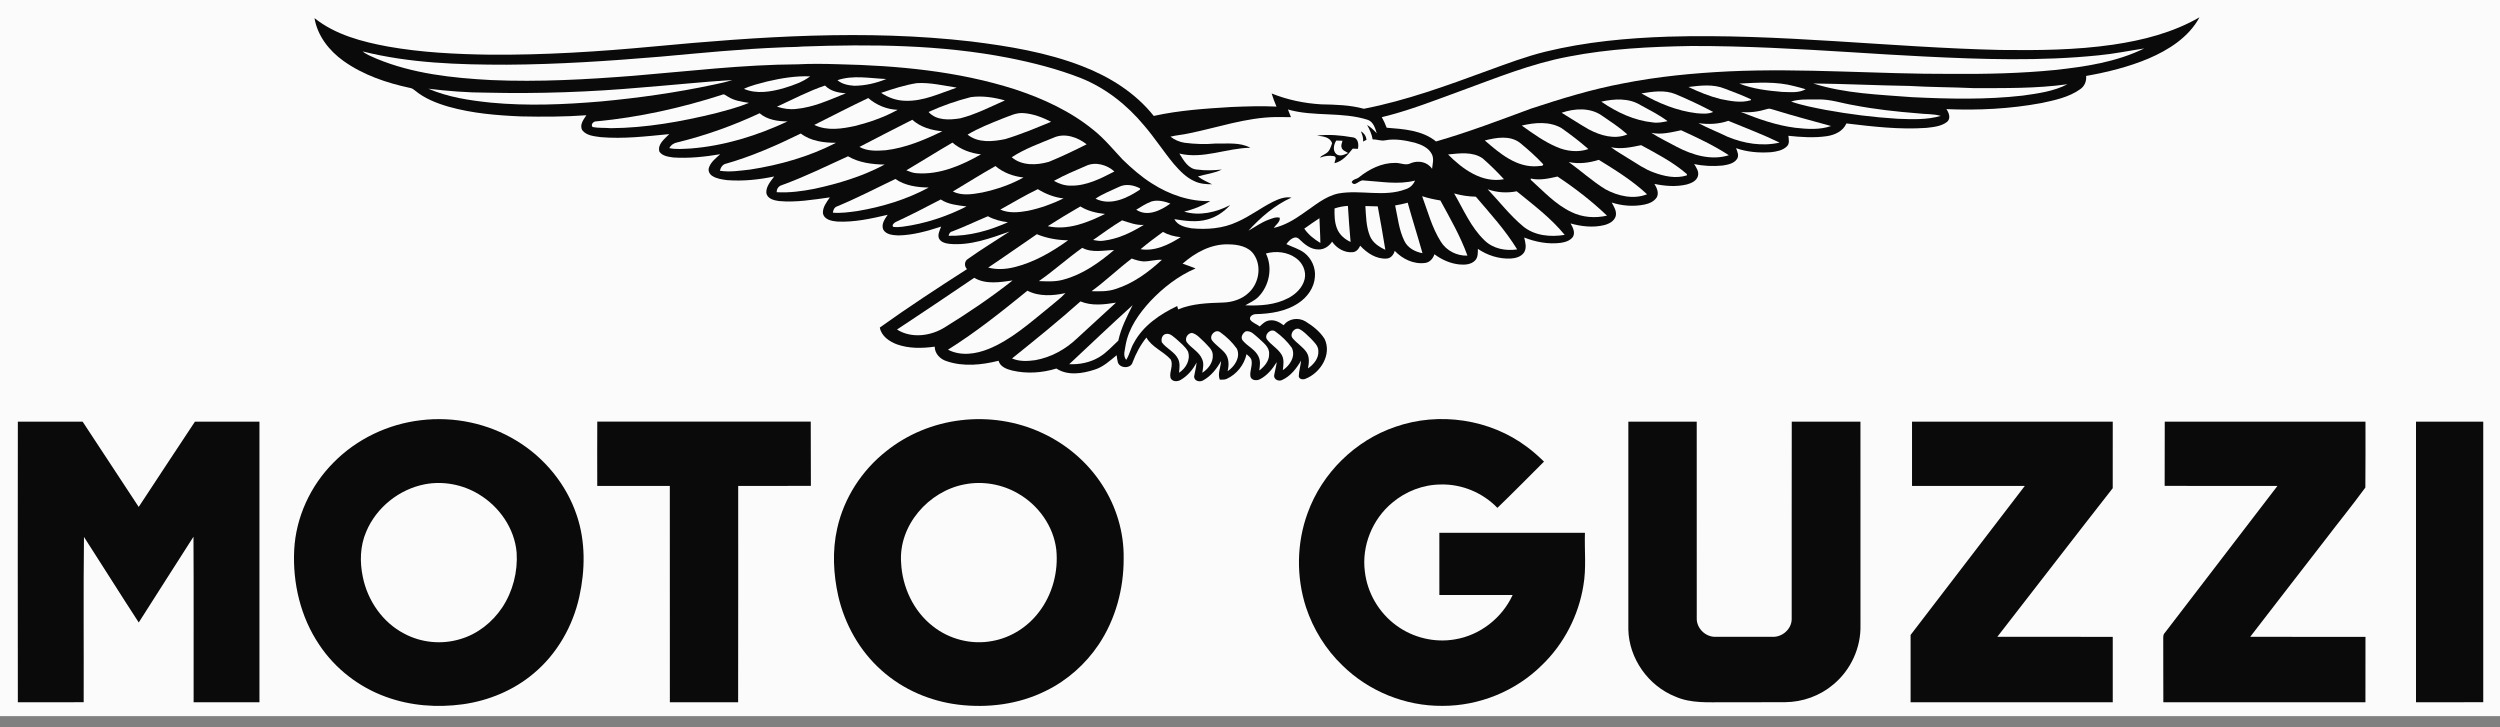 <svg width="110" height="32" viewBox="0 0 110 32" fill="none" xmlns="http://www.w3.org/2000/svg">
<rect x="0" y="0" width="110" height="32" fill="#808080" stroke="none"/>
<g id="moto_guzzi_logo.svg" clip-path="url(#clip0_11_1812)">
<path id="Vector" d="M0 0H110V31.509H0V0Z" fill="#FBFBFB"/>
<path id="Vector_2" d="M96.778 0.761C96.307 1.637 95.422 2.197 94.531 2.578C93.654 2.947 92.724 3.175 91.789 3.342C91.814 3.57 91.718 3.802 91.523 3.929C91.026 4.282 90.412 4.408 89.826 4.534C88.448 4.79 87.04 4.862 85.642 4.801C85.752 4.961 85.846 5.205 85.675 5.36C85.415 5.562 85.07 5.592 84.754 5.627C83.581 5.709 82.406 5.57 81.242 5.431C81.094 5.775 80.727 5.942 80.376 5.992C79.817 6.073 79.248 6.034 78.689 5.975C78.704 6.131 78.753 6.32 78.621 6.442C78.436 6.622 78.166 6.669 77.92 6.697C77.404 6.733 76.876 6.692 76.387 6.519C76.443 6.667 76.53 6.851 76.426 6.999C76.287 7.201 76.02 7.247 75.794 7.284C75.377 7.324 74.953 7.306 74.543 7.218C74.639 7.375 74.764 7.551 74.709 7.746C74.648 7.964 74.416 8.062 74.217 8.117C73.751 8.228 73.26 8.189 72.795 8.092C72.896 8.262 73 8.475 72.904 8.672C72.787 8.866 72.564 8.959 72.351 9.002C71.875 9.097 71.375 9.06 70.915 8.911C71.014 9.094 71.144 9.289 71.092 9.509C71.028 9.731 70.798 9.85 70.589 9.904C70.1 10.025 69.584 9.966 69.105 9.832C69.205 10.005 69.32 10.225 69.21 10.42C69.084 10.595 68.863 10.658 68.661 10.687C68.12 10.753 67.569 10.649 67.065 10.451C67.115 10.66 67.181 10.894 67.067 11.095C66.942 11.297 66.688 11.363 66.466 11.377C65.957 11.398 65.444 11.237 65.026 10.95C65.025 11.124 65.036 11.319 64.908 11.456C64.733 11.644 64.451 11.659 64.212 11.636C63.811 11.595 63.435 11.426 63.115 11.187C63.055 11.374 62.912 11.543 62.708 11.569C62.208 11.639 61.706 11.396 61.368 11.037C61.324 11.201 61.203 11.362 61.021 11.376C60.564 11.413 60.145 11.133 59.848 10.811C59.786 10.95 59.678 11.088 59.512 11.097C59.154 11.127 58.81 10.921 58.612 10.633C58.48 10.834 58.261 10.985 58.012 10.976C57.67 10.979 57.396 10.747 57.166 10.522C56.973 10.323 56.716 10.576 56.601 10.742C56.865 10.87 57.156 10.947 57.394 11.127C57.709 11.374 57.894 11.781 57.856 12.181C57.826 12.654 57.527 13.073 57.139 13.329C56.586 13.705 55.901 13.807 55.246 13.822C55.127 13.827 54.963 13.919 55.006 14.059C55.102 14.21 55.294 14.255 55.429 14.364C55.553 14.241 55.694 14.108 55.881 14.097C56.104 14.068 56.309 14.183 56.481 14.311C56.699 14.013 57.125 13.955 57.437 14.14C57.762 14.339 58.077 14.586 58.282 14.912C58.611 15.597 58.099 16.412 57.441 16.666C57.334 16.715 57.17 16.694 57.146 16.561C57.152 16.326 57.226 16.098 57.248 15.864C57.048 16.211 56.785 16.551 56.412 16.72C56.26 16.798 56.031 16.692 56.064 16.503C56.096 16.312 56.154 16.126 56.176 15.932C55.99 16.238 55.752 16.526 55.428 16.691C55.287 16.759 55.059 16.741 55.018 16.562C54.981 16.312 55.128 16.066 55.058 15.818C55.019 15.716 54.922 15.655 54.848 15.582C54.744 16.055 54.412 16.473 53.969 16.673C53.875 16.715 53.77 16.701 53.671 16.706C53.564 16.438 53.715 16.158 53.728 15.884C53.537 16.227 53.281 16.551 52.931 16.741C52.78 16.823 52.544 16.766 52.541 16.566C52.576 16.361 52.632 16.159 52.649 15.951C52.488 16.264 52.251 16.543 51.942 16.72C51.8 16.803 51.572 16.798 51.502 16.626C51.441 16.354 51.647 16.067 51.506 15.809C51.185 15.457 50.683 15.278 50.442 14.852C50.18 15.176 49.984 15.549 49.836 15.937C49.764 16.231 49.266 16.219 49.185 15.939C49.158 15.837 49.147 15.732 49.133 15.629C48.833 15.872 48.543 16.148 48.165 16.263C47.629 16.439 46.982 16.544 46.481 16.215C45.854 16.409 45.174 16.454 44.534 16.303C44.292 16.242 44.009 16.141 43.936 15.873C43.197 16.059 42.394 16.144 41.659 15.894C41.371 15.807 41.131 15.566 41.127 15.253C40.573 15.33 39.992 15.341 39.46 15.15C39.126 15.023 38.779 14.787 38.712 14.412C39.963 13.515 41.253 12.673 42.548 11.842C42.415 11.705 42.43 11.484 42.599 11.386C43.191 10.964 43.815 10.588 44.422 10.188C43.573 10.485 42.694 10.816 41.777 10.73C41.599 10.708 41.385 10.659 41.308 10.475C41.253 10.301 41.353 10.129 41.41 9.97C40.801 10.167 40.173 10.347 39.528 10.359C39.292 10.346 38.996 10.332 38.863 10.103C38.766 9.868 38.928 9.637 39.058 9.451C38.328 9.62 37.584 9.788 36.83 9.748C36.59 9.727 36.257 9.663 36.209 9.379C36.194 9.114 36.372 8.892 36.514 8.685C35.773 8.785 35.023 8.916 34.273 8.846C34.055 8.816 33.769 8.749 33.719 8.496C33.698 8.212 33.906 7.981 34.064 7.765C33.388 7.907 32.694 7.978 32.003 7.927C31.776 7.897 31.537 7.868 31.34 7.741C31.221 7.667 31.145 7.516 31.193 7.378C31.276 7.125 31.5 6.959 31.689 6.786C31.007 6.9 30.314 6.975 29.622 6.929C29.406 6.897 29.149 6.868 29.015 6.675C28.916 6.348 29.247 6.108 29.447 5.901C28.445 5.997 27.436 6.121 26.429 6.034C26.15 5.994 25.819 5.973 25.627 5.739C25.481 5.508 25.673 5.263 25.8 5.071C24.841 5.141 23.881 5.142 22.92 5.122C21.85 5.077 20.773 4.987 19.738 4.695C19.21 4.542 18.683 4.335 18.256 3.98C18.194 3.929 18.128 3.88 18.045 3.87C17.009 3.648 15.976 3.3 15.108 2.678C14.48 2.227 13.967 1.574 13.838 0.797C14.758 1.532 15.93 1.837 17.068 2.048C18.546 2.311 20.05 2.384 21.548 2.406C23.956 2.426 26.361 2.271 28.757 2.046C33.396 1.609 38.084 1.287 42.728 1.824C44.385 2.03 46.05 2.303 47.613 2.909C48.818 3.373 49.956 4.081 50.765 5.101C51.887 4.852 53.037 4.778 54.181 4.708C54.842 4.681 55.504 4.658 56.165 4.69C56.083 4.502 56.014 4.309 55.952 4.113C56.645 4.392 57.387 4.547 58.132 4.591C58.762 4.604 59.398 4.618 60.009 4.786C61.877 4.423 63.672 3.764 65.454 3.11C66.294 2.805 67.132 2.487 68.001 2.273C69.773 1.841 71.598 1.672 73.416 1.612C78.29 1.469 83.142 2.087 88.01 2.198C89.666 2.219 91.329 2.205 92.971 1.966C94.292 1.772 95.614 1.434 96.778 0.761Z" fill="#0A0A0A"/>
<path id="Vector_3" d="M35.308 2.047C38.337 1.941 41.395 1.963 44.38 2.546C45.458 2.76 46.53 3.033 47.555 3.434C48.648 3.871 49.593 4.621 50.34 5.52C50.807 6.063 51.195 6.667 51.652 7.218C51.912 7.516 52.194 7.815 52.564 7.976C52.803 8.09 53.071 8.108 53.332 8.108C53.12 8.002 52.896 7.913 52.71 7.762C53.059 7.66 53.429 7.625 53.759 7.461C53.404 7.496 53.044 7.512 52.69 7.462C52.291 7.449 52.08 7.055 51.892 6.757C52.945 7.012 53.968 6.514 55.016 6.502C54.551 6.249 54.001 6.329 53.493 6.315C53.037 6.356 52.576 6.341 52.123 6.282C51.895 6.249 51.681 6.152 51.5 6.013C51.764 5.946 52.038 5.931 52.304 5.87C53.574 5.613 54.818 5.172 56.126 5.15C56.352 5.149 56.577 5.15 56.802 5.154C56.756 5.043 56.711 4.931 56.67 4.818C57.821 5.148 59.055 4.904 60.197 5.278C60.434 5.376 60.509 5.643 60.577 5.865C60.449 5.727 60.313 5.596 60.152 5.498C60.264 5.697 60.358 5.906 60.396 6.132C60.58 6.128 60.758 6.211 60.942 6.175C61.38 6.09 61.832 6.175 62.26 6.281C62.548 6.367 62.861 6.501 63.003 6.786C63.103 6.988 63.033 7.216 63.011 7.428C62.808 7.122 62.413 7.047 62.084 7.176C61.861 7.306 61.623 7.159 61.388 7.168C60.801 7.162 60.251 7.438 59.802 7.796C59.703 7.887 59.533 7.876 59.473 8.012C59.611 8.255 59.813 7.886 60.01 7.941C60.758 7.986 61.519 8.138 62.26 7.945C62.186 8.13 62.033 8.271 61.843 8.328C60.895 8.685 59.869 8.338 58.895 8.512C58.294 8.637 57.828 9.062 57.332 9.393C56.942 9.671 56.52 9.92 56.048 10.029C56.135 9.885 56.338 9.764 56.309 9.58C56.135 9.532 55.964 9.616 55.804 9.672C55.49 9.79 55.221 9.988 54.931 10.15C55.47 9.563 56.091 9.022 56.825 8.694C56.538 8.644 56.257 8.756 56.005 8.88C55.468 9.151 54.987 9.523 54.435 9.764C53.81 10.058 53.101 10.11 52.422 10.045C52.139 9.997 51.814 9.921 51.671 9.643C52.15 9.719 52.649 9.793 53.124 9.657C53.514 9.553 53.858 9.317 54.127 9.022C53.514 9.341 52.781 9.515 52.103 9.312C52.506 9.212 52.897 9.062 53.252 8.848C52.338 8.873 51.439 8.558 50.677 8.067C50.21 7.772 49.794 7.406 49.399 7.024C48.986 6.585 48.603 6.115 48.132 5.735C47.115 4.899 45.901 4.339 44.657 3.93C42.148 3.127 39.497 2.885 36.875 2.826C36.285 2.808 35.692 2.799 35.102 2.83C32.686 2.843 30.285 3.136 27.88 3.334C25.796 3.498 23.704 3.614 21.614 3.523C19.904 3.432 18.163 3.245 16.568 2.583C16.358 2.489 16.136 2.41 15.956 2.262C18.025 2.782 20.174 2.848 22.297 2.847C24.556 2.834 26.812 2.682 29.062 2.493C30.836 2.334 32.609 2.153 34.39 2.085C34.696 2.066 35.003 2.077 35.308 2.047Z" fill="#FBFBFB"/>
<path id="Vector_4" d="M69.021 2.49C70.799 2.143 72.614 2.054 74.42 2.024C76.769 2.019 79.115 2.152 81.46 2.298C82.524 2.366 83.589 2.433 84.654 2.485C87.213 2.613 89.787 2.696 92.341 2.434C93.014 2.371 93.677 2.232 94.345 2.132C93.123 2.731 91.755 2.935 90.415 3.08C88.91 3.23 87.397 3.261 85.886 3.251C82.613 3.265 79.344 2.99 76.072 3.14C74.507 3.216 72.943 3.367 71.404 3.672C70.032 3.93 68.695 4.341 67.371 4.777C65.986 5.288 64.605 5.817 63.185 6.224C62.578 5.729 61.761 5.679 61.013 5.62C60.954 5.46 60.882 5.304 60.799 5.155C61.985 4.871 63.123 4.418 64.268 4.002C65.829 3.432 67.38 2.796 69.021 2.49Z" fill="#FBFBFB"/>
<path id="Vector_5" d="M33.737 3.589C34.362 3.443 35.005 3.333 35.648 3.36C35.301 3.623 34.879 3.757 34.469 3.885C33.908 4.042 33.286 4.147 32.731 3.91C33.049 3.757 33.398 3.681 33.737 3.589Z" fill="#FBFBFB"/>
<path id="Vector_6" d="M36.847 3.528C37.544 3.292 38.283 3.449 38.998 3.476C38.553 3.659 38.07 3.77 37.588 3.774C37.326 3.755 37.051 3.705 36.847 3.528Z" fill="#FBFBFB"/>
<path id="Vector_7" d="M28.244 3.848C29.568 3.745 30.89 3.605 32.215 3.519C31.951 3.618 31.67 3.662 31.396 3.726C29.762 4.074 28.105 4.309 26.441 4.464C24.828 4.601 23.203 4.67 21.588 4.515C20.657 4.418 19.712 4.276 18.847 3.904C19.702 4.006 20.562 4.077 21.424 4.077C23.699 4.13 25.977 4.05 28.244 3.848Z" fill="#FBFBFB"/>
<path id="Vector_8" d="M38.769 4.086C39.282 3.912 39.8 3.744 40.336 3.658C40.929 3.621 41.514 3.769 42.097 3.855C41.362 4.102 40.633 4.463 39.839 4.434C39.456 4.43 39.085 4.297 38.769 4.086Z" fill="#FBFBFB"/>
<path id="Vector_9" d="M76.528 3.678C77.338 3.634 78.168 3.579 78.961 3.793C79.124 3.834 79.287 3.877 79.45 3.926C79.139 4.103 78.765 4.048 78.423 4.045C77.782 3.99 77.129 3.915 76.528 3.678Z" fill="#FBFBFB"/>
<path id="Vector_10" d="M79.785 3.673C81.192 3.688 82.6 3.76 84.008 3.781C84.944 3.839 85.883 3.833 86.82 3.877C88.204 3.875 89.595 3.9 90.969 3.706C90.364 4.022 89.672 4.111 89.005 4.206C87.384 4.392 85.748 4.354 84.122 4.275C82.669 4.161 81.183 4.119 79.785 3.673Z" fill="#FBFBFB"/>
<path id="Vector_11" d="M34.186 4.693C34.887 4.374 35.569 4.009 36.301 3.764C36.539 4.011 36.889 4.087 37.219 4.103C36.509 4.389 35.798 4.723 35.026 4.794C34.742 4.826 34.456 4.781 34.186 4.693Z" fill="#FBFBFB"/>
<path id="Vector_12" d="M74.291 3.827C74.819 3.762 75.381 3.692 75.888 3.9C76.276 4.049 76.669 4.193 77.045 4.372L77.041 4.408C76.602 4.542 76.139 4.445 75.701 4.358C75.213 4.234 74.744 4.045 74.291 3.827Z" fill="#FBFBFB"/>
<path id="Vector_13" d="M72.222 4.109C72.716 4.031 73.244 3.946 73.723 4.142C74.286 4.379 74.84 4.639 75.381 4.926C75.156 5.028 74.9 5.001 74.662 4.983C73.795 4.882 72.971 4.544 72.222 4.109Z" fill="#FBFBFB"/>
<path id="Vector_14" d="M26.24 5.34C28.12 5.163 29.971 4.749 31.767 4.172C31.864 4.111 31.943 4.212 32.023 4.25C32.3 4.431 32.636 4.477 32.956 4.526C32.479 4.724 31.976 4.85 31.478 4.985C29.971 5.352 28.431 5.63 26.875 5.64C26.61 5.616 26.341 5.64 26.079 5.591C25.968 5.488 26.117 5.327 26.24 5.34Z" fill="#FBFBFB"/>
<path id="Vector_15" d="M40.856 4.927C41.454 4.653 42.079 4.436 42.716 4.273C43.219 4.205 43.731 4.282 44.216 4.418C43.57 4.702 42.936 5.033 42.248 5.207C41.78 5.282 41.203 5.314 40.856 4.927Z" fill="#FBFBFB"/>
<path id="Vector_16" d="M35.828 5.496C36.618 5.101 37.404 4.693 38.203 4.314C38.563 4.626 39.019 4.814 39.496 4.832C38.919 5.152 38.289 5.371 37.652 5.536C37.057 5.666 36.398 5.774 35.828 5.496Z" fill="#FBFBFB"/>
<path id="Vector_17" d="M70.456 4.472C71.02 4.347 71.662 4.304 72.174 4.619C72.579 4.844 73.002 5.049 73.373 5.331C73.164 5.373 72.95 5.42 72.737 5.388C71.908 5.306 71.134 4.941 70.456 4.472Z" fill="#FBFBFB"/>
<path id="Vector_18" d="M78.808 4.469C79.191 4.345 79.599 4.384 79.996 4.376C80.53 4.361 81.039 4.543 81.561 4.628C82.489 4.807 83.43 4.912 84.372 4.986C84.711 5.031 85.061 5.001 85.393 5.099C84.779 5.281 84.131 5.248 83.499 5.226C82.432 5.161 81.369 5.026 80.317 4.834C79.809 4.734 79.298 4.64 78.808 4.469Z" fill="#FBFBFB"/>
<path id="Vector_19" d="M77.771 4.793C77.87 4.758 77.967 4.816 78.064 4.836C78.892 5.094 79.732 5.313 80.568 5.545C80.063 5.721 79.513 5.681 78.99 5.622C78.161 5.517 77.366 5.235 76.595 4.925C76.991 4.971 77.391 4.909 77.771 4.793Z" fill="#FBFBFB"/>
<path id="Vector_20" d="M68.711 4.961C69.274 4.767 69.953 4.725 70.465 5.074C70.854 5.342 71.253 5.598 71.604 5.914C71.045 6.15 70.418 5.964 69.907 5.694C69.501 5.462 69.11 5.204 68.711 4.961Z" fill="#FBFBFB"/>
<path id="Vector_21" d="M29.809 6.263C31.053 5.96 32.263 5.525 33.423 4.983C33.756 5.271 34.223 5.34 34.65 5.343C33.308 5.972 31.867 6.419 30.385 6.534C30.073 6.548 29.757 6.583 29.45 6.517C29.523 6.377 29.655 6.289 29.809 6.263Z" fill="#FBFBFB"/>
<path id="Vector_22" d="M44.102 5.22C44.405 5.112 44.707 4.947 45.04 4.977C45.466 5.008 45.872 5.166 46.249 5.359C45.582 5.631 44.917 5.915 44.227 6.121C43.683 6.233 43.034 6.3 42.574 5.923C43.055 5.633 43.583 5.431 44.102 5.22Z" fill="#FBFBFB"/>
<path id="Vector_23" d="M37.815 6.464C38.591 6.067 39.361 5.658 40.141 5.27C40.504 5.595 40.984 5.735 41.462 5.775C40.672 6.157 39.848 6.507 38.969 6.611C38.582 6.639 38.166 6.661 37.815 6.464Z" fill="#FBFBFB"/>
<path id="Vector_24" d="M74.732 5.42C75.171 5.479 75.626 5.465 76.047 5.316C76.801 5.63 77.567 5.916 78.302 6.274C77.538 6.451 76.727 6.314 76.011 6.017C75.588 5.81 75.148 5.64 74.732 5.42Z" fill="#FBFBFB"/>
<path id="Vector_25" d="M66.958 5.525C67.53 5.39 68.178 5.33 68.707 5.637C69.114 5.926 69.514 6.228 69.888 6.559C69.434 6.716 68.93 6.657 68.496 6.469C67.94 6.229 67.446 5.875 66.958 5.525Z" fill="#FBFBFB"/>
<path id="Vector_26" d="M72.661 5.845C73.099 5.938 73.543 5.818 73.969 5.731C74.687 6.06 75.408 6.397 76.069 6.83C75.299 7.074 74.473 6.825 73.783 6.464C73.409 6.258 73.02 6.078 72.661 5.845Z" fill="#FBFBFB"/>
<path id="Vector_27" d="M59.878 5.779C60.023 5.857 60.108 5.991 60.128 6.152C60.075 6.177 60.023 6.202 59.972 6.228C59.996 6.07 59.939 5.921 59.878 5.779Z" fill="#0A0A0A"/>
<path id="Vector_28" d="M31.959 7.198C33.094 6.873 34.177 6.394 35.235 5.875C35.669 6.209 36.252 6.285 36.785 6.283C35.608 6.893 34.312 7.258 33.005 7.461C32.565 7.508 32.117 7.584 31.675 7.513C31.71 7.366 31.798 7.224 31.959 7.198Z" fill="#FBFBFB"/>
<path id="Vector_29" d="M46.356 6.059C46.846 5.836 47.412 6.035 47.812 6.35C47.268 6.624 46.717 6.889 46.152 7.12C45.619 7.274 44.962 7.302 44.516 6.919C45.083 6.547 45.731 6.315 46.356 6.059Z" fill="#FBFBFB"/>
<path id="Vector_30" d="M57.942 5.966C58.461 5.905 58.99 5.95 59.503 6.041C59.76 6.059 59.793 6.35 59.748 6.549C59.671 6.546 59.594 6.543 59.519 6.54C59.307 6.81 59.071 7.096 58.719 7.181C58.721 7.087 58.847 6.904 58.69 6.869C58.49 6.835 58.269 6.858 58.084 6.938C58.133 6.843 58.252 6.82 58.332 6.757C58.501 6.667 58.555 6.47 58.612 6.303C58.52 6.018 58.19 6 57.942 5.966Z" fill="#0A0A0A"/>
<path id="Vector_31" d="M65.332 6.18C65.831 6.053 66.429 5.946 66.872 6.279C67.233 6.574 67.583 6.885 67.902 7.226C67.898 7.336 67.737 7.286 67.665 7.312C66.739 7.392 65.984 6.748 65.332 6.18Z" fill="#FBFBFB"/>
<path id="Vector_32" d="M58.792 6.774C58.627 6.62 58.687 6.355 58.794 6.185C58.884 6.188 58.975 6.191 59.067 6.193C59.054 6.286 58.995 6.38 59.027 6.474C59.048 6.62 59.211 6.656 59.314 6.732C59.156 6.804 58.948 6.909 58.792 6.774Z" fill="#FBFBFB"/>
<path id="Vector_33" d="M39.879 7.495C40.558 7.094 41.224 6.672 41.907 6.275C42.258 6.574 42.706 6.744 43.164 6.791C42.307 7.278 41.345 7.698 40.337 7.622C40.176 7.615 40.026 7.553 39.879 7.495Z" fill="#FBFBFB"/>
<path id="Vector_34" d="M70.885 6.479C71.329 6.574 71.776 6.478 72.21 6.387C72.908 6.768 73.623 7.139 74.226 7.662C74.224 7.676 74.221 7.704 74.219 7.718C73.736 7.87 73.218 7.757 72.757 7.585C72.365 7.446 72.026 7.201 71.674 6.988C71.411 6.818 71.135 6.668 70.885 6.479Z" fill="#FBFBFB"/>
<path id="Vector_35" d="M63.714 6.796C64.219 6.746 64.795 6.661 65.238 6.969C65.567 7.255 65.878 7.565 66.174 7.885C65.213 8.07 64.351 7.441 63.714 6.796Z" fill="#FBFBFB"/>
<path id="Vector_36" d="M34.396 8.148C35.394 7.786 36.348 7.316 37.313 6.877C37.794 7.159 38.375 7.234 38.925 7.241C37.961 7.755 36.902 8.078 35.836 8.307C35.29 8.415 34.732 8.489 34.175 8.457C34.168 8.315 34.258 8.186 34.396 8.148Z" fill="#FBFBFB"/>
<path id="Vector_37" d="M69.023 7.129C69.465 7.227 69.92 7.166 70.348 7.033C71.088 7.49 71.834 7.952 72.471 8.548C71.873 8.786 71.187 8.627 70.64 8.329C70.066 7.978 69.569 7.52 69.023 7.129Z" fill="#FBFBFB"/>
<path id="Vector_38" d="M47.781 7.3C48.195 7.102 48.705 7.248 49.033 7.545C48.434 7.854 47.8 8.185 47.107 8.168C46.848 8.171 46.596 8.086 46.373 7.958C46.826 7.706 47.304 7.504 47.781 7.3Z" fill="#FBFBFB"/>
<path id="Vector_39" d="M41.925 8.426C42.549 8.052 43.165 7.664 43.8 7.307C44.147 7.601 44.586 7.76 45.035 7.81C44.469 8.123 43.85 8.335 43.218 8.47C42.794 8.547 42.328 8.627 41.925 8.426Z" fill="#FBFBFB"/>
<path id="Vector_40" d="M67.356 7.856C67.748 7.947 68.147 7.853 68.531 7.768C69.301 8.279 70.039 8.85 70.708 9.488C70.188 9.608 69.625 9.568 69.143 9.331C68.445 9.001 67.918 8.42 67.352 7.911C67.353 7.897 67.355 7.87 67.356 7.856Z" fill="#FBFBFB"/>
<path id="Vector_41" d="M36.837 9.079C37.708 8.718 38.546 8.282 39.395 7.875C39.822 8.17 40.357 8.245 40.865 8.251C39.889 8.778 38.812 9.105 37.72 9.287C37.364 9.336 37.005 9.387 36.646 9.358C36.661 9.239 36.712 9.116 36.837 9.079Z" fill="#FBFBFB"/>
<path id="Vector_42" d="M49.232 8.224C49.528 8.075 49.882 8.14 50.164 8.29C50.163 8.303 50.16 8.329 50.159 8.342C49.601 8.717 48.864 9.074 48.202 8.742C48.52 8.524 48.886 8.39 49.232 8.224Z" fill="#FBFBFB"/>
<path id="Vector_43" d="M44.013 9.222C44.562 8.92 45.098 8.592 45.664 8.323C46.008 8.535 46.392 8.687 46.797 8.73C46.296 8.974 45.767 9.164 45.22 9.277C44.822 9.348 44.392 9.391 44.013 9.222Z" fill="#FBFBFB"/>
<path id="Vector_44" d="M65.458 8.328C65.865 8.476 66.311 8.501 66.735 8.417C67.471 9.017 68.243 9.596 68.847 10.335C68.218 10.438 67.517 10.376 67.01 9.954C66.433 9.472 65.974 8.872 65.458 8.328Z" fill="#FBFBFB"/>
<path id="Vector_45" d="M63.982 8.512C64.293 8.599 64.612 8.648 64.936 8.654C65.573 9.401 66.242 10.133 66.755 10.974C66.249 11.05 65.696 10.946 65.321 10.578C64.718 10.004 64.395 9.219 63.982 8.512Z" fill="#FBFBFB"/>
<path id="Vector_46" d="M62.574 8.633C62.835 8.719 63.105 8.776 63.376 8.82C63.808 9.61 64.26 10.397 64.567 11.247C64.1 11.266 63.636 11.028 63.393 10.628C63.006 10.016 62.823 9.306 62.574 8.633Z" fill="#FBFBFB"/>
<path id="Vector_47" d="M39.407 9.771C40.079 9.459 40.737 9.119 41.393 8.777C41.727 8.999 42.14 9.032 42.527 9.084C41.648 9.528 40.7 9.844 39.721 9.974C39.581 9.99 39.438 10.005 39.297 9.981C39.231 9.896 39.339 9.81 39.407 9.771Z" fill="#FBFBFB"/>
<path id="Vector_48" d="M50.666 8.864C50.943 8.784 51.235 8.858 51.496 8.957C51.079 9.261 50.482 9.556 49.994 9.227C50.21 9.094 50.427 8.954 50.666 8.864Z" fill="#FBFBFB"/>
<path id="Vector_49" d="M61.386 9.039C61.572 9.011 61.755 8.967 61.938 8.917C62.145 9.661 62.38 10.397 62.589 11.14C62.266 11.081 61.942 10.912 61.794 10.605C61.552 10.117 61.502 9.564 61.386 9.039Z" fill="#FBFBFB"/>
<path id="Vector_50" d="M58.72 9.171C58.91 9.109 59.108 9.07 59.308 9.059C59.341 9.587 59.377 10.117 59.426 10.645C59.166 10.529 58.935 10.326 58.83 10.059C58.717 9.778 58.714 9.469 58.72 9.171Z" fill="#FBFBFB"/>
<path id="Vector_51" d="M60.077 9.066C60.258 9.074 60.439 9.076 60.621 9.081C60.744 9.715 60.846 10.354 60.955 10.991C60.671 10.861 60.389 10.674 60.271 10.371C60.108 9.957 60.105 9.503 60.077 9.066Z" fill="#FBFBFB"/>
<path id="Vector_52" d="M46.102 9.952C46.573 9.654 47.049 9.361 47.534 9.084C47.861 9.284 48.241 9.376 48.62 9.414C47.851 9.796 46.974 10.148 46.102 9.952Z" fill="#FBFBFB"/>
<path id="Vector_53" d="M41.897 10.184C42.429 9.983 42.943 9.734 43.468 9.515C43.741 9.664 44.043 9.743 44.35 9.778C43.534 10.146 42.642 10.397 41.74 10.375C41.757 10.287 41.799 10.202 41.897 10.184Z" fill="#FBFBFB"/>
<path id="Vector_54" d="M57.388 10.059C57.609 9.905 57.828 9.747 58.055 9.601C58.064 9.965 58.095 10.326 58.096 10.69C57.822 10.527 57.568 10.325 57.388 10.059Z" fill="#FBFBFB"/>
<path id="Vector_55" d="M48.096 10.56C48.517 10.265 48.931 9.96 49.372 9.695C49.681 9.791 49.991 9.919 50.326 9.895C49.782 10.232 49.185 10.517 48.544 10.592C48.393 10.616 48.243 10.587 48.096 10.56Z" fill="#FBFBFB"/>
<path id="Vector_56" d="M50.185 10.965C50.501 10.697 50.834 10.449 51.168 10.205C51.408 10.338 51.677 10.41 51.951 10.435C51.431 10.764 50.818 11.069 50.185 10.965Z" fill="#FBFBFB"/>
<path id="Vector_57" d="M43.481 11.773C44.202 11.294 44.905 10.789 45.622 10.305C46.055 10.483 46.525 10.567 46.996 10.573C46.273 11.095 45.479 11.552 44.605 11.762C44.236 11.85 43.85 11.871 43.481 11.773Z" fill="#FBFBFB"/>
<path id="Vector_58" d="M52.033 11.602C52.589 11.112 53.297 10.725 54.059 10.752C54.461 10.755 54.937 10.841 55.175 11.202C55.517 11.706 55.4 12.436 54.971 12.854C54.671 13.158 54.237 13.299 53.816 13.312C53.149 13.333 52.462 13.354 51.837 13.614C51.827 13.576 51.807 13.502 51.797 13.466C51.036 13.827 50.292 14.331 49.888 15.092C49.746 15.327 49.702 15.605 49.553 15.834C49.391 15.639 49.506 15.383 49.531 15.163C49.669 14.425 50.116 13.796 50.614 13.254C51.179 12.655 51.845 12.138 52.604 11.811C52.416 11.734 52.225 11.666 52.033 11.602Z" fill="#FBFBFB"/>
<path id="Vector_59" d="M47.62 10.905C48.054 11.137 48.554 11.011 49.02 11.001C48.365 11.557 47.639 12.075 46.798 12.301C46.445 12.406 46.073 12.38 45.711 12.369C46.37 11.911 46.964 11.368 47.62 10.905Z" fill="#FBFBFB"/>
<path id="Vector_60" d="M55.7 11.154C56.144 11.03 56.649 11.082 57.026 11.359C57.313 11.561 57.486 11.934 57.404 12.282C57.315 12.654 57.018 12.941 56.688 13.114C56.109 13.421 55.434 13.462 54.792 13.434C54.988 13.316 55.208 13.229 55.369 13.061C55.851 12.573 56.007 11.774 55.7 11.154Z" fill="#FBFBFB"/>
<path id="Vector_61" d="M48.028 12.813C48.642 12.365 49.19 11.834 49.796 11.376C49.957 11.435 50.123 11.486 50.296 11.501C50.574 11.511 50.849 11.414 51.126 11.431C50.534 11.976 49.861 12.473 49.084 12.716C48.745 12.833 48.382 12.821 48.028 12.813Z" fill="#FBFBFB"/>
<path id="Vector_62" d="M39.468 14.499C40.605 13.746 41.739 12.99 42.866 12.223C43.374 12.526 44.001 12.418 44.554 12.34C43.612 13.083 42.615 13.759 41.593 14.388C40.977 14.786 40.108 14.907 39.468 14.499Z" fill="#FBFBFB"/>
<path id="Vector_63" d="M41.711 15.386C42.943 14.615 44.08 13.706 45.206 12.791C45.721 13.057 46.33 13.015 46.879 12.897C46.655 13.138 46.384 13.328 46.137 13.544C45.312 14.21 44.504 14.938 43.511 15.348C42.946 15.581 42.272 15.679 41.711 15.386Z" fill="#FBFBFB"/>
<path id="Vector_64" d="M44.529 15.772C45.548 14.953 46.565 14.131 47.541 13.262C48.038 13.47 48.587 13.399 49.103 13.316C48.533 13.847 47.95 14.366 47.38 14.898C46.876 15.377 46.24 15.724 45.553 15.847C45.213 15.895 44.851 15.912 44.529 15.772Z" fill="#FBFBFB"/>
<path id="Vector_65" d="M47.046 16.024C47.973 15.156 48.894 14.28 49.836 13.427C49.584 13.928 49.325 14.434 49.206 14.987C48.936 15.235 48.691 15.519 48.372 15.708C47.978 15.949 47.505 16.045 47.046 16.024Z" fill="#FBFBFB"/>
<path id="Vector_66" d="M56.873 14.879C56.73 14.703 56.944 14.401 57.159 14.473C57.363 14.569 57.513 14.745 57.677 14.896C57.819 15.052 58.008 15.21 58.007 15.44C58.032 15.766 57.802 16.034 57.551 16.21C57.595 15.982 57.627 15.725 57.499 15.517C57.337 15.263 57.063 15.109 56.873 14.879Z" fill="#FBFBFB"/>
<path id="Vector_67" d="M53.336 14.986C53.177 14.777 53.475 14.453 53.693 14.62C53.97 14.818 54.222 15.062 54.421 15.34C54.597 15.714 54.327 16.126 54.015 16.331C54.082 16.064 54.081 15.759 53.899 15.535C53.73 15.333 53.5 15.192 53.336 14.986Z" fill="#FBFBFB"/>
<path id="Vector_68" d="M54.67 14.97C54.575 14.828 54.684 14.655 54.811 14.579C55.049 14.533 55.211 14.747 55.376 14.879C55.574 15.072 55.861 15.26 55.841 15.572C55.853 15.878 55.636 16.127 55.407 16.302C55.438 16.101 55.47 15.885 55.377 15.694C55.236 15.373 54.878 15.235 54.67 14.97Z" fill="#FBFBFB"/>
<path id="Vector_69" d="M55.748 14.936C55.608 14.727 55.912 14.428 56.117 14.587C56.393 14.785 56.644 15.029 56.842 15.306C57.019 15.679 56.756 16.082 56.444 16.287C56.471 16.063 56.512 15.819 56.394 15.612C56.233 15.339 55.936 15.187 55.748 14.936Z" fill="#FBFBFB"/>
<path id="Vector_70" d="M52.208 15.044C52.127 14.87 52.258 14.663 52.445 14.648C52.677 14.704 52.828 14.91 53 15.06C53.146 15.226 53.362 15.382 53.362 15.624C53.383 15.949 53.163 16.232 52.902 16.401C52.931 16.206 52.982 15.994 52.895 15.806C52.764 15.475 52.41 15.32 52.208 15.044Z" fill="#FBFBFB"/>
<path id="Vector_71" d="M51.122 15.065C51.078 14.921 51.136 14.724 51.302 14.693C51.491 14.656 51.628 14.818 51.763 14.921C51.944 15.09 52.154 15.245 52.272 15.468C52.397 15.826 52.18 16.209 51.877 16.401C51.896 16.198 51.932 15.98 51.835 15.79C51.682 15.474 51.324 15.34 51.122 15.065Z" fill="#FBFBFB"/>
<path id="Vector_72" d="M18.515 18.49C19.965 18.312 21.476 18.627 22.724 19.39C23.956 20.134 24.924 21.313 25.379 22.679C25.768 23.829 25.75 25.083 25.489 26.259C25.203 27.555 24.51 28.771 23.486 29.627C22.608 30.371 21.505 30.828 20.367 30.988C19.231 31.144 18.051 31.056 16.972 30.658C15.788 30.229 14.743 29.419 14.047 28.369C13.225 27.153 12.872 25.655 12.945 24.199C13.017 22.756 13.663 21.363 14.683 20.344C15.698 19.313 17.078 18.657 18.515 18.49Z" fill="#0A0A0A"/>
<path id="Vector_73" d="M42.26 18.492C43.486 18.34 44.756 18.533 45.874 19.06C46.93 19.553 47.853 20.339 48.487 21.319C49.115 22.277 49.46 23.423 49.441 24.569C49.447 25.899 49.087 27.243 48.345 28.355C47.764 29.223 46.955 29.942 46.012 30.4C44.829 30.99 43.466 31.165 42.161 31.004C40.92 30.851 39.72 30.334 38.789 29.497C37.824 28.643 37.168 27.469 36.882 26.22C36.667 25.249 36.616 24.229 36.836 23.255C37.131 21.915 37.919 20.698 38.997 19.85C39.928 19.103 41.075 18.634 42.26 18.492Z" fill="#0A0A0A"/>
<path id="Vector_74" d="M61.396 18.78C63.32 18.107 65.564 18.44 67.193 19.668C67.458 19.862 67.7 20.083 67.936 20.311C67.252 20.989 66.581 21.68 65.885 22.346C65.245 21.681 64.322 21.293 63.397 21.318C62.617 21.321 61.849 21.62 61.256 22.122C60.385 22.844 59.909 24.018 60.053 25.141C60.156 26.08 60.672 26.962 61.436 27.518C62.167 28.059 63.122 28.29 64.02 28.132C65.121 27.951 66.093 27.192 66.555 26.181C65.481 26.18 64.406 26.181 63.332 26.181C63.331 25.269 63.332 24.357 63.331 23.444C65.466 23.444 67.602 23.444 69.737 23.444C69.712 24.217 69.804 24.996 69.669 25.763C69.457 27.084 68.813 28.334 67.847 29.263C66.697 30.408 65.082 31.065 63.459 31.058C61.832 31.071 60.217 30.415 59.061 29.273C58.33 28.571 57.785 27.683 57.465 26.723C57.029 25.381 57.05 23.891 57.538 22.566C58.172 20.814 59.627 19.379 61.396 18.78Z" fill="#0A0A0A"/>
<path id="Vector_75" d="M0.785 30.9C0.78 26.783 0.781 22.667 0.785 18.552C1.735 18.553 2.685 18.551 3.635 18.552C4.458 19.803 5.277 21.057 6.103 22.305C6.928 21.054 7.748 19.8 8.578 18.552C9.524 18.552 10.469 18.551 11.416 18.552C11.417 22.668 11.417 26.783 11.416 30.899C10.451 30.899 9.485 30.899 8.519 30.899C8.515 28.471 8.528 26.044 8.513 23.616C7.712 24.875 6.903 26.128 6.105 27.389C5.291 26.141 4.503 24.877 3.695 23.625C3.666 26.049 3.69 28.474 3.682 30.898C2.716 30.9 1.751 30.897 0.785 30.9Z" fill="#0A0A0A"/>
<path id="Vector_76" d="M26.279 21.381C26.277 20.437 26.275 19.495 26.28 18.551C29.411 18.552 32.542 18.552 35.673 18.551C35.681 19.493 35.67 20.435 35.679 21.377C34.613 21.386 33.547 21.378 32.481 21.381C32.479 24.554 32.485 27.727 32.478 30.9C31.477 30.898 30.475 30.899 29.474 30.9C29.47 27.726 29.473 24.553 29.472 21.381C28.408 21.381 27.343 21.381 26.279 21.381Z" fill="#0A0A0A"/>
<path id="Vector_77" d="M71.647 18.553C72.65 18.552 73.653 18.552 74.656 18.553C74.657 21.433 74.654 24.314 74.657 27.194C74.64 27.641 75.042 28.035 75.489 28.02C76.322 28.023 77.157 28.023 77.99 28.02C78.415 28.039 78.823 27.686 78.834 27.256C78.837 24.355 78.831 21.453 78.837 18.552C79.845 18.553 80.853 18.55 81.86 18.553C81.86 21.538 81.859 24.522 81.861 27.506C81.887 28.5 81.43 29.49 80.662 30.121C80.077 30.618 79.314 30.89 78.547 30.896C77.672 30.902 76.795 30.897 75.919 30.899C75.18 30.895 74.406 30.958 73.712 30.649C72.525 30.177 71.672 28.971 71.647 27.694C71.648 24.647 71.647 21.6 71.647 18.553Z" fill="#0A0A0A"/>
<path id="Vector_78" d="M84.129 18.552C87.073 18.551 90.017 18.552 92.961 18.552C92.96 19.528 92.963 20.504 92.96 21.48C91.258 23.653 89.577 25.842 87.882 28.02C89.575 28.023 91.268 28.021 92.961 28.021C92.961 28.98 92.961 29.94 92.961 30.899C89.996 30.898 87.031 30.899 84.066 30.899C84.066 29.912 84.066 28.925 84.066 27.938C85.742 25.753 87.418 23.568 89.091 21.381C87.437 21.381 85.782 21.381 84.129 21.381C84.129 20.438 84.129 19.495 84.129 18.552Z" fill="#0A0A0A"/>
<path id="Vector_79" d="M95.245 21.379C95.251 20.436 95.243 19.494 95.249 18.552C98.193 18.552 101.137 18.551 104.081 18.552C104.078 19.519 104.088 20.485 104.076 21.451C103.503 22.237 102.885 22.993 102.296 23.768C101.201 25.186 100.1 26.599 99.009 28.02C100.7 28.023 102.39 28.019 104.081 28.022C104.08 28.981 104.084 29.94 104.079 30.899C101.115 30.898 98.151 30.898 95.187 30.899C95.18 29.977 95.188 29.055 95.183 28.133C95.184 28.036 95.17 27.925 95.248 27.85C96.901 25.694 98.551 23.536 100.207 21.382C98.553 21.378 96.899 21.384 95.245 21.379Z" fill="#0A0A0A"/>
<path id="Vector_80" d="M106.304 18.552C107.291 18.552 108.277 18.551 109.263 18.552C109.264 22.668 109.264 26.783 109.263 30.898C108.277 30.899 107.291 30.898 106.304 30.899C106.304 26.783 106.304 22.667 106.304 18.552Z" fill="#0A0A0A"/>
<path id="Vector_81" d="M18.699 21.307C19.506 21.154 20.361 21.32 21.062 21.744C21.969 22.286 22.641 23.249 22.732 24.311C22.787 25.159 22.565 26.024 22.096 26.733C21.658 27.387 21.002 27.906 20.24 28.124C19.43 28.368 18.525 28.28 17.781 27.877C16.832 27.385 16.174 26.424 15.964 25.387C15.825 24.729 15.842 24.021 16.112 23.397C16.556 22.33 17.564 21.524 18.699 21.307Z" fill="#FBFBFB"/>
<path id="Vector_82" d="M42.446 21.311C43.238 21.157 44.083 21.303 44.781 21.706C45.684 22.217 46.357 23.149 46.477 24.187C46.574 25.152 46.308 26.158 45.714 26.93C45.22 27.585 44.479 28.058 43.667 28.203C42.753 28.381 41.77 28.131 41.043 27.552C40.191 26.889 39.698 25.826 39.649 24.758C39.53 23.116 40.862 21.606 42.446 21.311Z" fill="#FBFBFB"/>
</g>
<defs>
<clipPath id="clip0_11_1812">
<rect width="110" height="31.509" fill="white"/>
</clipPath>
</defs>
</svg>
